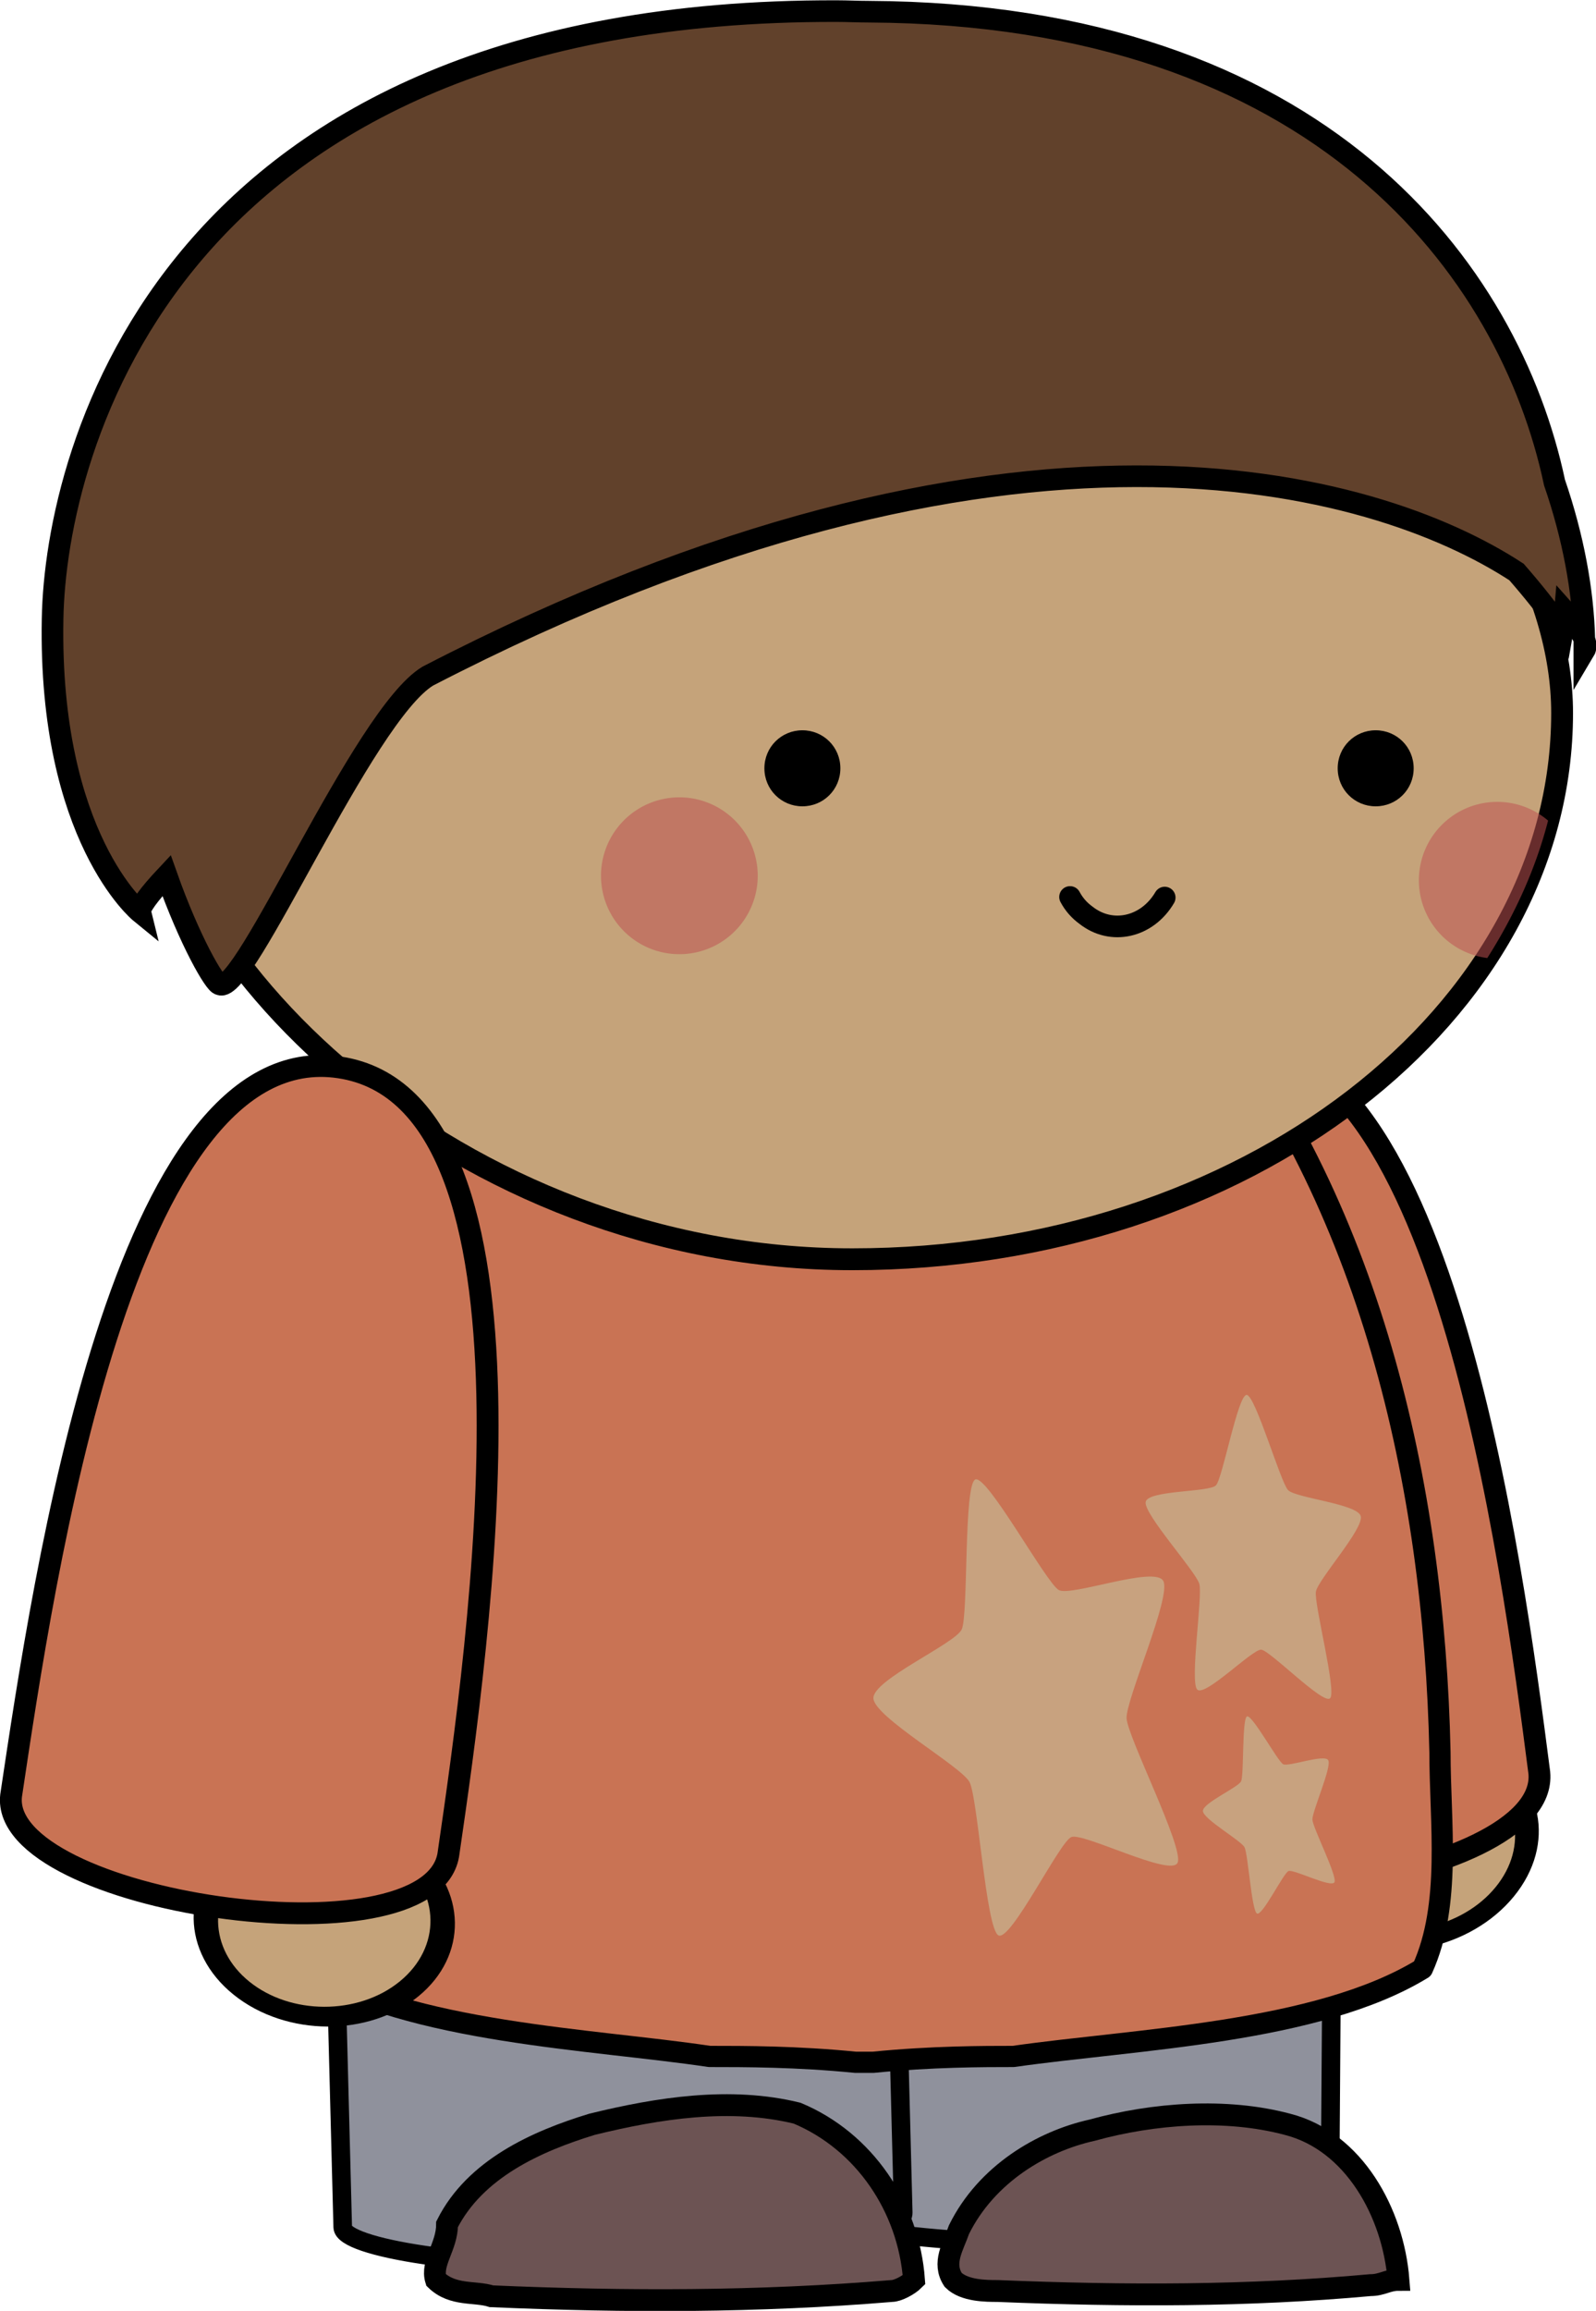 <?xml version="1.0" encoding="UTF-8" standalone="no"?>
<!-- Created with Inkscape (http://www.inkscape.org/) -->

<svg
     xmlns:dc="http://purl.org/dc/elements/1.1/"
     xmlns:cc="http://creativecommons.org/ns#"
     xmlns:rdf="http://www.w3.org/1999/02/22-rdf-syntax-ns#"
     xmlns:svg="http://www.w3.org/2000/svg"
     xmlns="http://www.w3.org/2000/svg"
     xmlns:sodipodi="http://sodipodi.sourceforge.net/DTD/sodipodi-0.dtd"
     xmlns:inkscape="http://www.inkscape.org/namespaces/inkscape"
     width="273.1"
     height="395.1"
     id="svg3928"
     version="1.1"
     inkscape:version="0.48.5 r10040"
     sodipodi:docname="blushing.svg">
    <defs
         id="defs3930">
        <inkscape:path-effect
             effect="skeletal"
             id="path-effect5319"
             is_visible="true"
             pattern="M 456.5,-68.5 C 456.5,-68.17 456.5,-67.84 456.4,-67.51 456.3,-67.19 456.2,-66.87 456.1,-66.57 456,-66.26 455.8,-65.97 455.6,-65.69 455.5,-65.41 455.3,-65.14 455,-64.9 454.8,-64.65 454.6,-64.42 454.3,-64.21 454.1,-64.01 453.8,-63.82 453.5,-63.66 453.2,-63.5 452.9,-63.37 452.6,-63.26 452.3,-63.16 451.9,-63.08 451.6,-63.04 451.4,-63.01 451.2,-63 451,-63 450.9,-63 450.8,-63 450.6,-63.01 450.3,-63.04 450,-63.1 449.7,-63.19 449.3,-63.28 449,-63.4 448.7,-63.55 448.4,-63.69 448.2,-63.87 447.9,-64.06 447.6,-64.26 447.4,-64.48 447.1,-64.72 446.9,-64.95 446.7,-65.21 446.5,-65.48 446.3,-65.76 446.1,-66.04 446,-66.34 445.9,-66.64 445.7,-66.95 445.7,-67.27 445.6,-67.59 445.5,-67.92 445.5,-68.25 445.5,-68.33 445.5,-68.42 445.5,-68.5 445.5,-68.75 445.5,-69 445.6,-69.24 445.6,-69.57 445.7,-69.89 445.8,-70.2 445.9,-70.51 446.1,-70.81 446.2,-71.1 446.4,-71.38 446.6,-71.66 446.8,-71.91 447,-72.17 447.2,-72.41 447.5,-72.63 447.7,-72.84 448,-73.04 448.3,-73.21 448.6,-73.39 448.9,-73.53 449.2,-73.65 449.5,-73.77 449.8,-73.86 450.1,-73.92 450.4,-73.97 450.7,-74 451,-74 451,-74 451.1,-74 451.1,-74 451.5,-73.99 451.8,-73.95 452.1,-73.87 452.4,-73.8 452.7,-73.69 453,-73.56 453.3,-73.42 453.6,-73.26 453.9,-73.08 454.2,-72.89 454.5,-72.69 454.7,-72.46 454.9,-72.23 455.2,-71.98 455.4,-71.72 455.6,-71.45 455.7,-71.17 455.9,-70.88 456.1,-70.59 456.2,-70.28 456.3,-69.96 456.4,-69.65 456.4,-69.33 456.5,-69"
             copytype="repeated"
             prop_scale="1"
             scale_y_rel="false"
             spacing="0"
             normal_offset="0"
             tang_offset="0"
             prop_units="false"
             vertical_pattern="false"
             fuse_tolerance="0" />
        <inkscape:path-effect
             effect="skeletal"
             id="path-effect5305"
             is_visible="true"
             pattern="M 0,0 1,0"
             copytype="repeated"
             prop_scale="1"
             scale_y_rel="false"
             spacing="0"
             normal_offset="0"
             tang_offset="0"
             prop_units="false"
             vertical_pattern="false"
             fuse_tolerance="0" />
        <inkscape:path-effect
             fuse_tolerance="0"
             vertical_pattern="false"
             prop_units="false"
             tang_offset="0"
             normal_offset="0"
             spacing="0"
             scale_y_rel="false"
             prop_scale="1"
             copytype="single_stretched"
             pattern="M 0,0 1,0"
             is_visible="true"
             id="path-effect5284"
             effect="skeletal" />
        <inkscape:path-effect
             effect="skeletal"
             id="path-effect5272"
             is_visible="true"
             pattern="M 368,-86.5 C 368,-83.5 365.5,-81 362.5,-81 359.5,-81 357,-83.5 357,-86.5 357,-89.5 359.5,-92 362.5,-92 365.5,-92 368,-89.5 368,-86.5 z"
             copytype="repeated"
             prop_scale="1"
             scale_y_rel="false"
             spacing="0"
             normal_offset="0"
             tang_offset="0"
             prop_units="false"
             vertical_pattern="false"
             fuse_tolerance="0" />
        <inkscape:path-effect
             effect="skeletal"
             id="path-effect5264"
             is_visible="true"
             pattern="M 406,-13.5 407,-13.5"
             copytype="single_stretched"
             prop_scale="1"
             scale_y_rel="false"
             spacing="0"
             normal_offset="0"
             tang_offset="0"
             prop_units="false"
             vertical_pattern="false"
             fuse_tolerance="0" />
        <inkscape:path-effect
             effect="skeletal"
             id="path-effect5070"
             is_visible="true"
             pattern="M 396.7,-613.3 397.7,-613.3"
             copytype="repeated"
             prop_scale="1"
             scale_y_rel="false"
             spacing="0"
             normal_offset="0"
             tang_offset="0"
             prop_units="false"
             vertical_pattern="false"
             fuse_tolerance="0" />
        <inkscape:path-effect
             effect="skeletal"
             id="path-effect5070-7"
             is_visible="true"
             pattern="M 19.91,10 C 19.91,15.52 15.46,20 9.955,20 4.448,20 0,15.52 0,10 0,4.48 4.448,0 9.955,0 15.46,0 19.91,4.48 19.91,10 z"
             copytype="repeated"
             prop_scale="1"
             scale_y_rel="false"
             spacing="0"
             normal_offset="0"
             tang_offset="0"
             prop_units="false"
             vertical_pattern="false"
             fuse_tolerance="0" />
        <inkscape:path-effect
             effect="skeletal"
             id="path-effect5070-3"
             is_visible="true"
             pattern="M 349,-239.5 350,-239.5"
             copytype="repeated"
             prop_scale="1"
             scale_y_rel="false"
             spacing="0"
             normal_offset="0"
             tang_offset="0"
             prop_units="false"
             vertical_pattern="false"
             fuse_tolerance="0" />
        <inkscape:path-effect
             effect="skeletal"
             id="path-effect5070-3-9"
             is_visible="true"
             pattern="M -248,-795.1 -247,-795.1"
             copytype="repeated"
             prop_scale="1"
             scale_y_rel="false"
             spacing="0"
             normal_offset="0"
             tang_offset="0"
             prop_units="false"
             vertical_pattern="false"
             fuse_tolerance="0" />
        <inkscape:path-effect
             effect="skeletal"
             id="path-effect5070-7-3"
             is_visible="true"
             pattern="M -577.1,-545.7 C -577.1,-540.1 -581.6,-535.7 -587.1,-535.7 -592.6,-535.7 -597,-540.1 -597,-545.7 -597,-551.2 -592.6,-555.7 -587.1,-555.7 -581.6,-555.7 -577.1,-551.2 -577.1,-545.7 z"
             copytype="repeated"
             prop_scale="1"
             scale_y_rel="false"
             spacing="0"
             normal_offset="0"
             tang_offset="0"
             prop_units="false"
             vertical_pattern="false"
             fuse_tolerance="0" />
        <inkscape:path-effect
             effect="skeletal"
             id="path-effect5319-7"
             is_visible="true"
             pattern="M 52.44,-216.5 C 52.44,-216.2 52.4,-215.8 52.34,-215.5 52.27,-215.2 52.17,-214.9 52.05,-214.6 51.92,-214.3 51.77,-214 51.59,-213.7 51.41,-213.4 51.2,-213.1 50.98,-212.9 50.76,-212.6 50.51,-212.4 50.25,-212.2 49.99,-212 49.72,-211.8 49.43,-211.7 49.13,-211.5 48.83,-211.4 48.52,-211.3 48.21,-211.2 47.88,-211.1 47.56,-211 47.35,-211 47.14,-211 46.94,-211 46.81,-211 46.69,-211 46.56,-211 46.23,-211 45.91,-211.1 45.59,-211.2 45.27,-211.3 44.96,-211.4 44.67,-211.5 44.37,-211.7 44.09,-211.9 43.82,-212.1 43.55,-212.3 43.3,-212.5 43.06,-212.7 42.83,-212.9 42.62,-213.2 42.43,-213.5 42.24,-213.7 42.07,-214 41.93,-214.3 41.79,-214.6 41.68,-214.9 41.59,-215.3 41.51,-215.6 41.46,-215.9 41.44,-216.2 41.44,-216.3 41.44,-216.4 41.44,-216.5 41.44,-216.7 41.46,-217 41.49,-217.2 41.55,-217.6 41.63,-217.9 41.74,-218.2 41.85,-218.5 41.99,-218.8 42.16,-219.1 42.33,-219.4 42.52,-219.6 42.73,-219.9 42.94,-220.2 43.18,-220.4 43.43,-220.6 43.68,-220.8 43.95,-221 44.23,-221.2 44.52,-221.4 44.81,-221.5 45.12,-221.6 45.43,-221.8 45.75,-221.9 46.07,-221.9 46.36,-222 46.64,-222 46.94,-222 46.98,-222 47.02,-222 47.06,-222 47.39,-222 47.72,-221.9 48.04,-221.9 48.36,-221.8 48.68,-221.7 48.98,-221.5 49.28,-221.4 49.57,-221.3 49.85,-221.1 50.13,-220.9 50.39,-220.7 50.63,-220.5 50.87,-220.2 51.1,-220 51.3,-219.7 51.5,-219.4 51.68,-219.2 51.84,-218.9 51.99,-218.6 52.12,-218.3 52.21,-218 52.31,-217.6 52.38,-217.3 52.41,-217"
             copytype="repeated"
             prop_scale="1"
             scale_y_rel="false"
             spacing="0"
             normal_offset="0"
             tang_offset="0"
             prop_units="false"
             vertical_pattern="false"
             fuse_tolerance="0" />
        <inkscape:path-effect
             effect="skeletal"
             id="path-effect5272-9"
             is_visible="true"
             pattern="M 52.44,-216.5 C 52.44,-213.5 49.94,-211 46.94,-211 43.94,-211 41.44,-213.5 41.44,-216.5 41.44,-219.5 43.94,-222 46.94,-222 49.94,-222 52.44,-219.5 52.44,-216.5 z"
             copytype="repeated"
             prop_scale="1"
             scale_y_rel="false"
             spacing="0"
             normal_offset="0"
             tang_offset="0"
             prop_units="false"
             vertical_pattern="false"
             fuse_tolerance="0" />
        <inkscape:path-effect
             effect="skeletal"
             id="path-effect5305-2"
             is_visible="true"
             pattern="M -286.5,-272 -285.5,-272"
             copytype="repeated"
             prop_scale="1"
             scale_y_rel="false"
             spacing="0"
             normal_offset="0"
             tang_offset="0"
             prop_units="false"
             vertical_pattern="false"
             fuse_tolerance="0" />
    </defs>
    <sodipodi:namedview
         id="base"
         pagecolor="#ffffff"
         bordercolor="#666666"
         borderopacity="1.0"
         inkscape:pageopacity="0.0"
         inkscape:pageshadow="2"
         inkscape:zoom="0.88"
         inkscape:cx="91.13"
         inkscape:cy="229.4"
         inkscape:document-units="px"
         inkscape:current-layer="layer1"
         showgrid="false"
         fit-margin-top="0"
         fit-margin-left="0"
         fit-margin-right="0"
         fit-margin-bottom="0"
         inkscape:window-width="1920"
         inkscape:window-height="1106"
         inkscape:window-x="0"
         inkscape:window-y="32"
         inkscape:window-maximized="1" />
    <g
         inkscape:label="Layer 1"
         inkscape:groupmode="layer"
         id="layer1"
         transform="translate(402.8,-345.8)">
        <g
             id="g3813">
            <path
                 transform="matrix(0.12,0.061,-0.099,0.121,24.87,682.2)"
                 d="M -1064,429.4 C -1064,495.1 -1125,548.4 -1200,548.4 -1275,548.4 -1336,495.1 -1336,429.4 -1336,363.7 -1275,310.4 -1200,310.4 -1125,310.4 -1064,363.7 -1064,429.4 z"
                 sodipodi:ry="119"
                 sodipodi:rx="136"
                 sodipodi:cy="429.4"
                 sodipodi:cx="-1200"
                 id="path3954-8-5-7-3-4-8-9-1-79-8-4-8-6-4-2-21-6-6-2-1"
                 style="fill:#c5a37a;fill-opacity:1;fill-rule:evenodd;stroke:#000000;stroke-width:26.064;stroke-linecap:round;stroke-linejoin:round;stroke-miterlimit:4;stroke-opacity:1;stroke-dasharray:none;stroke-dashoffset:0"
                 sodipodi:type="arc" />
            <path
                 style="fill:#c97354;fill-opacity:1;stroke:#000000;stroke-width:3.736px;stroke-linecap:butt;stroke-linejoin:miter;stroke-opacity:1"
                 d="M -193.7,524.3 C -156.3,519.6 -144.1,612.5 -139.4,648.9 -137.6,668 -211.3,677.4 -214.1,659.2 -218.8,621.9 -231,528.9 -193.7,524.3 z"
                 id="path4979-1-7-8-5"
                 inkscape:connector-curvature="0"
                 sodipodi:nodetypes="cccc"
                 inkscape:transform-center-y="41.34"
                 inkscape:transform-center-x="12.36" />
            <rect
                 transform="matrix(1,0.007,-0.007,1,0,0)"
                 ry="7.629"
                 rx="47.01"
                 y="608.1"
                 x="-266.1"
                 height="122.8"
                 width="95.94"
                 id="rect4575-2-3-9-5"
                 style="fill:#8f919c;fill-opacity:1;stroke:#000000;stroke-width:3.18;stroke-miterlimit:4;stroke-opacity:1;stroke-dasharray:none" />
            <rect
                 style="fill:#8f919c;fill-opacity:1;stroke:#000000;stroke-width:3.18;stroke-miterlimit:4;stroke-opacity:1;stroke-dasharray:none"
                 id="rect4583-7-4-7-4"
                 width="95.91"
                 height="122.8"
                 x="-362.8"
                 y="602"
                 rx="47"
                 ry="7.628"
                 transform="matrix(1,-0.026,0.026,1,0,0)" />
            <path
                 inkscape:connector-curvature="0"
                 id="path3932-5-3-8-0-8-0-1-6-6-8-6-6"
                 d="M -254.4,482.4 C -254.4,482.4 -254.4,482.4 -255.4,482.4 -255.4,482.4 -255.4,482.4 -256.4,482.4 -256.4,482.4 -256.4,482.4 -256.4,482.4 L -256.4,482.4 C -278.4,484.4 -298.4,497.4 -312.4,515.4 -341.4,551.4 -353.4,599.4 -353.4,645.4 -353.4,657.4 -355.4,671.4 -350.4,682.4 -332.4,693.4 -301.4,694.4 -281.4,697.4 -275.4,697.4 -266.4,697.4 -256.4,698.4 L -256.4,698.4 C -255.4,698.4 -254.4,698.4 -253.4,698.4 -253.4,698.4 -253.4,698.4 -253.4,698.4 -243.4,697.4 -234.4,697.4 -229.4,697.4 -208.4,694.4 -177.4,693.4 -159.4,682.4 -154.4,671.4 -156.4,657.4 -156.4,645.4 -157.4,599.4 -168.4,551.4 -197.4,515.4 -211.4,497.4 -231.4,484.4 -253.4,482.4 L -253.4,482.4 C -253.4,482.4 -253.4,482.4 -254.4,482.4 z"
                 style="fill:#c97354;fill-opacity:1;fill-rule:evenodd;stroke:#000000;stroke-width:3.628;stroke-linecap:round;stroke-linejoin:round;stroke-miterlimit:4;stroke-opacity:1;stroke-dasharray:none;stroke-dashoffset:0" />
            <g
                 style="fill:#c7e2ba;fill-opacity:0.426;stroke:none"
                 transform="matrix(0.609,-0.098,0.146,0.907,-2477,1746)"
                 id="use4630-1-5">
                <path
                     inkscape:transform-center-y="-9.665"
                     inkscape:transform-center-x="9.115"
                     transform="matrix(0.296,0,0,0.296,4020,-765.6)"
                     d="M -334,-11.33 C -342.4,-3.036 -416.8,-39.72 -428.5,-37.93 -440.1,-36.14 -500.2,21.21 -510.6,15.81 -521.1,10.42 -509.2,-71.72 -514.5,-82.24 -519.8,-92.76 -592.9,-132.1 -591,-143.8 -589.1,-155.4 -507.3,-169.5 -499,-177.8 -490.6,-186.1 -475.7,-267.7 -464.1,-269.5 -452.4,-271.3 -413.8,-197.9 -403.3,-192.5 -392.8,-187.1 -310.6,-198.2 -305.3,-187.7 -299.9,-177.2 -357.8,-117.7 -359.7,-106.1 -361.6,-94.45 -325.6,-19.62 -334,-11.33 z"
                     inkscape:randomized="0"
                     inkscape:rounded="0.12"
                     inkscape:flatsided="false"
                     sodipodi:arg2="1.418"
                     sodipodi:arg1="0.79"
                     sodipodi:r2="82.33"
                     sodipodi:r1="152"
                     sodipodi:cy="-119.3"
                     sodipodi:cx="-441"
                     sodipodi:sides="5"
                     id="path4634-2-6"
                     style="fill:#c7e2ba;fill-opacity:0.426;fill-rule:evenodd;stroke:none"
                     sodipodi:type="star" />
                <path
                     inkscape:transform-center-y="-6.649"
                     inkscape:transform-center-x="-6.27"
                     transform="matrix(-0.204,0,0,0.204,3866,-797.9)"
                     d="M -334,-11.33 C -342.4,-3.036 -416.8,-39.72 -428.5,-37.93 -440.1,-36.14 -500.2,21.21 -510.6,15.81 -521.1,10.42 -509.2,-71.72 -514.5,-82.24 -519.8,-92.76 -592.9,-132.1 -591,-143.8 -589.1,-155.4 -507.3,-169.5 -499,-177.8 -490.6,-186.1 -475.7,-267.7 -464.1,-269.5 -452.4,-271.3 -413.8,-197.9 -403.3,-192.5 -392.8,-187.1 -310.6,-198.2 -305.3,-187.7 -299.9,-177.2 -357.8,-117.7 -359.7,-106.1 -361.6,-94.45 -325.6,-19.62 -334,-11.33 z"
                     inkscape:randomized="0"
                     inkscape:rounded="0.12"
                     inkscape:flatsided="false"
                     sodipodi:arg2="1.418"
                     sodipodi:arg1="0.79"
                     sodipodi:r2="82.33"
                     sodipodi:r1="152"
                     sodipodi:cy="-119.3"
                     sodipodi:cx="-441"
                     sodipodi:sides="5"
                     id="path4636-9-9"
                     style="fill:#c7e2ba;fill-opacity:0.426;fill-rule:evenodd;stroke:none"
                     sodipodi:type="star" />
                <path
                     inkscape:transform-center-y="-4.19"
                     inkscape:transform-center-x="3.951"
                     transform="matrix(0.128,0,0,0.128,4006,-759.3)"
                     d="M -334,-11.33 C -342.4,-3.036 -416.8,-39.72 -428.5,-37.93 -440.1,-36.14 -500.2,21.21 -510.6,15.81 -521.1,10.42 -509.2,-71.72 -514.5,-82.24 -519.8,-92.76 -592.9,-132.1 -591,-143.8 -589.1,-155.4 -507.3,-169.5 -499,-177.8 -490.6,-186.1 -475.7,-267.7 -464.1,-269.5 -452.4,-271.3 -413.8,-197.9 -403.3,-192.5 -392.8,-187.1 -310.6,-198.2 -305.3,-187.7 -299.9,-177.2 -357.8,-117.7 -359.7,-106.1 -361.6,-94.45 -325.6,-19.62 -334,-11.33 z"
                     inkscape:randomized="0"
                     inkscape:rounded="0.12"
                     inkscape:flatsided="false"
                     sodipodi:arg2="1.418"
                     sodipodi:arg1="0.79"
                     sodipodi:r2="82.33"
                     sodipodi:r1="152"
                     sodipodi:cy="-119.3"
                     sodipodi:cx="-441"
                     sodipodi:sides="5"
                     id="path4638-3-3"
                     style="fill:#c7e2ba;fill-opacity:0.426;fill-rule:evenodd;stroke:none"
                     sodipodi:type="star" />
            </g>
            <rect
                 rx="121.4"
                 ry="93.42"
                 y="374.3"
                 x="-378.4"
                 height="186.8"
                 width="242.9"
                 id="rect3030-5-1-2-1-7"
                 style="fill:#c5a37a;fill-opacity:1;fill-rule:evenodd;stroke:#000000;stroke-width:3.737;stroke-linecap:round;stroke-linejoin:round;stroke-miterlimit:4;stroke-opacity:1;stroke-dasharray:none;stroke-dashoffset:0" />
            <path
                 inkscape:connector-curvature="0"
                 id="path4010-7-1-8-9-2-5-5-6-7-1-9-4"
                 d="M -163.5,735.6 C -164.4,724.2 -171.1,711.9 -182.5,709 -193,706.2 -205.4,707.1 -215.9,710 -224.5,711.9 -234,717.5 -238.7,727 -239.7,729.9 -241.6,732.7 -239.7,735.6 -237.8,737.5 -234,737.5 -232.1,737.5 -210.2,738.4 -189.2,738.4 -168.3,736.5 -166.3,736.5 -165.4,735.6 -163.5,735.6 z"
                 style="fill:#6c5353;fill-opacity:1;stroke:#000000;stroke-width:3.737;stroke-linecap:butt;stroke-linejoin:miter;stroke-miterlimit:4;stroke-opacity:1;stroke-dasharray:none" />
            <path
                 inkscape:connector-curvature="0"
                 id="path4010-7-1-8-9-2-5-5-3-0-2-1-4-5"
                 d="M -246.4,735.6 C -247.3,723.2 -254.9,711.9 -266.4,707.1 -277.8,704.3 -290.1,706.2 -301.5,709 -311,711.9 -321.5,716.6 -326.3,726.1 -326.3,729.9 -329.1,732.7 -328.2,735.6 -325.3,738.4 -321.5,737.5 -318.7,738.4 -295.8,739.4 -273,739.4 -250.2,737.5 -249.2,737.5 -247.3,736.5 -246.4,735.6 z"
                 style="fill:#6c5353;fill-opacity:1;stroke:#000000;stroke-width:3.736;stroke-linecap:butt;stroke-linejoin:miter;stroke-miterlimit:4;stroke-opacity:1;stroke-dasharray:none" />
            <path
                 transform="matrix(2.6,0,0,2.6,-402,80.66)"
                 d="M 55,152.5 C 55,153.9 53.88,155 52.5,155 51.12,155 50,153.9 50,152.5 50,151.1 51.12,150 52.5,150 53.88,150 55,151.1 55,152.5 z"
                 sodipodi:ry="2.5"
                 sodipodi:rx="2.5"
                 sodipodi:cy="152.5"
                 sodipodi:cx="52.5"
                 id="path4283-3-5-0-7-2"
                 style="fill:#000000;fill-opacity:1;fill-rule:evenodd;stroke:none"
                 sodipodi:type="arc" />
            <path
                 transform="matrix(2.6,0,0,2.6,-303.9,80.66)"
                 d="M 55,152.5 C 55,153.9 53.88,155 52.5,155 51.12,155 50,153.9 50,152.5 50,151.1 51.12,150 52.5,150 53.88,150 55,151.1 55,152.5 z"
                 sodipodi:ry="2.5"
                 sodipodi:rx="2.5"
                 sodipodi:cy="152.5"
                 sodipodi:cx="52.5"
                 id="path4283-7-5-0-7-8-5"
                 style="fill:#000000;fill-opacity:1;fill-rule:evenodd;stroke:none"
                 sodipodi:type="arc" />
            <path
                 sodipodi:nodetypes="ccccc"
                 inkscape:connector-curvature="0"
                 id="path4048-5-7-7-1-9-1-1-4-4"
                 d="M -345.4,533.4 C -372.4,532.4 -385.4,597.4 -386.4,621.4 -373.4,634.4 -356.4,638.4 -331.4,638.4 -323.4,596.4 -313.4,540.4 -342.4,534.4 -342.4,533.4 -344.4,533.4 -345.4,533.4 z"
                 style="fill:#d7dacb;fill-opacity:1;stroke:#000000;stroke-width:3.737px;stroke-linecap:round;stroke-linejoin:round;stroke-opacity:1" />
            <path
                 style="opacity:0.542;fill:#bf5252;fill-opacity:1;fill-rule:evenodd"
                 inkscape:connector-curvature="0"
                 d="M -273.2,496.8 A 13.41,13.41 0 0 1 -299.9,496.8 13.41,13.41 0 1 1 -273.2,496.8 z"
                 id="left-cheek-3-3-5-7" />
            <path
                 id="use5005-0-4"
                 d="M -146.7,482.9 A 13.41,13.41 0 0 0 -160,496.8 13.41,13.41 0 0 0 -148.3,509.6 C -143.6,502.2 -140,494.3 -137.9,486.1 A 13.41,13.41 0 0 0 -146.7,482.9 z"
                 style="opacity:0.542;fill:#bf5252;fill-opacity:1;fill-rule:evenodd"
                 inkscape:connector-curvature="0" />
            <path
                 sodipodi:open="true"
                 sodipodi:end="2.554"
                 sodipodi:start="0.591"
                 d="M 243.9,459.9 C 240.9,465 234.8,466.4 230.4,462.9 229.3,462.1 228.4,461.1 227.7,459.8"
                 sodipodi:ry="11.25"
                 sodipodi:rx="9.75"
                 sodipodi:cy="453.6"
                 sodipodi:cx="235.8"
                 id="path5014-3-4"
                 style="fill:none;stroke:#000000;stroke-width:3.7;stroke-linecap:round;stroke-linejoin:round;stroke-miterlimit:4;stroke-opacity:1;stroke-dasharray:none;stroke-dashoffset:0"
                 sodipodi:type="arc"
                 transform="translate(-447.4,39.36)" />
            <path
                 transform="matrix(-0.104,0.085,0.122,0.098,-524.5,734.1)"
                 d="M -1064,429.4 C -1064,495.1 -1125,548.4 -1200,548.4 -1275,548.4 -1336,495.1 -1336,429.4 -1336,363.7 -1275,310.4 -1200,310.4 -1125,310.4 -1064,363.7 -1064,429.4 z"
                 sodipodi:ry="119"
                 sodipodi:rx="136"
                 sodipodi:cy="429.4"
                 sodipodi:cx="-1200"
                 id="path3954-8-5-7-3-4-8-9-1-79-8-4-8-6-4-2-2-5-4-3-1-0"
                 style="fill:#c5a37a;fill-opacity:1;fill-rule:evenodd;stroke:#000000;stroke-width:26.064;stroke-linecap:round;stroke-linejoin:round;stroke-miterlimit:4;stroke-opacity:1;stroke-dasharray:none;stroke-dashoffset:0"
                 sodipodi:type="arc" />
            <path
                 style="fill:#c97354;fill-opacity:1;stroke:#000000;stroke-width:3.737px;stroke-linecap:butt;stroke-linejoin:miter;stroke-opacity:1"
                 d="M -344.7,528.3 C -307.4,533.9 -320.8,626.7 -326.1,663 -329.5,682 -403,671 -400.9,652.8 -395.3,615.5 -381.8,522.7 -344.7,528.3 z"
                 id="path4979-1-7-6-0-7"
                 inkscape:connector-curvature="0"
                 sodipodi:nodetypes="cccc"
                 inkscape:transform-center-y="73.95"
                 inkscape:transform-center-x="20.13" />
            <path
                 inkscape:connector-curvature="0"
                 id="path5456-6-3-2"
                 d="M -259.6,347.7 C -374,347.4 -393.3,422.8 -393.8,451.6 -394.5,489 -378.8,501.8 -378.8,501.8 -379,501 -377.4,498.8 -374.3,495.5 -370.3,506.8 -366,514.1 -365.2,514.1 -361,516.2 -340.7,468.1 -329.6,461.4 -230.2,410 -167.8,427.6 -143.3,443.6 -140.6,446.7 -137.9,450 -135.4,453.7 -135.2,452.6 -135.1,451.5 -135,450.3 -133.3,452.2 -132.2,453.8 -131.7,455.1 -131.9,446.8 -133.6,437.6 -136.8,428.3 -136.8,428.3 -136.8,428.3 -136.8,428.3 -144.5,392 -176.8,348.2 -254.1,347.8 -256,347.8 -257.8,347.7 -259.6,347.7 z M -131.7,455.1 C -131.7,455.8 -131.7,456.4 -131.7,457.1 -131.4,456.6 -131.4,455.9 -131.7,455.1 z"
                 style="fill:#61412b;fill-opacity:1;stroke:#000000;stroke-width:3.7;stroke-miterlimit:4;stroke-opacity:1;stroke-dasharray:none" />
        </g>
    </g>
</svg>
